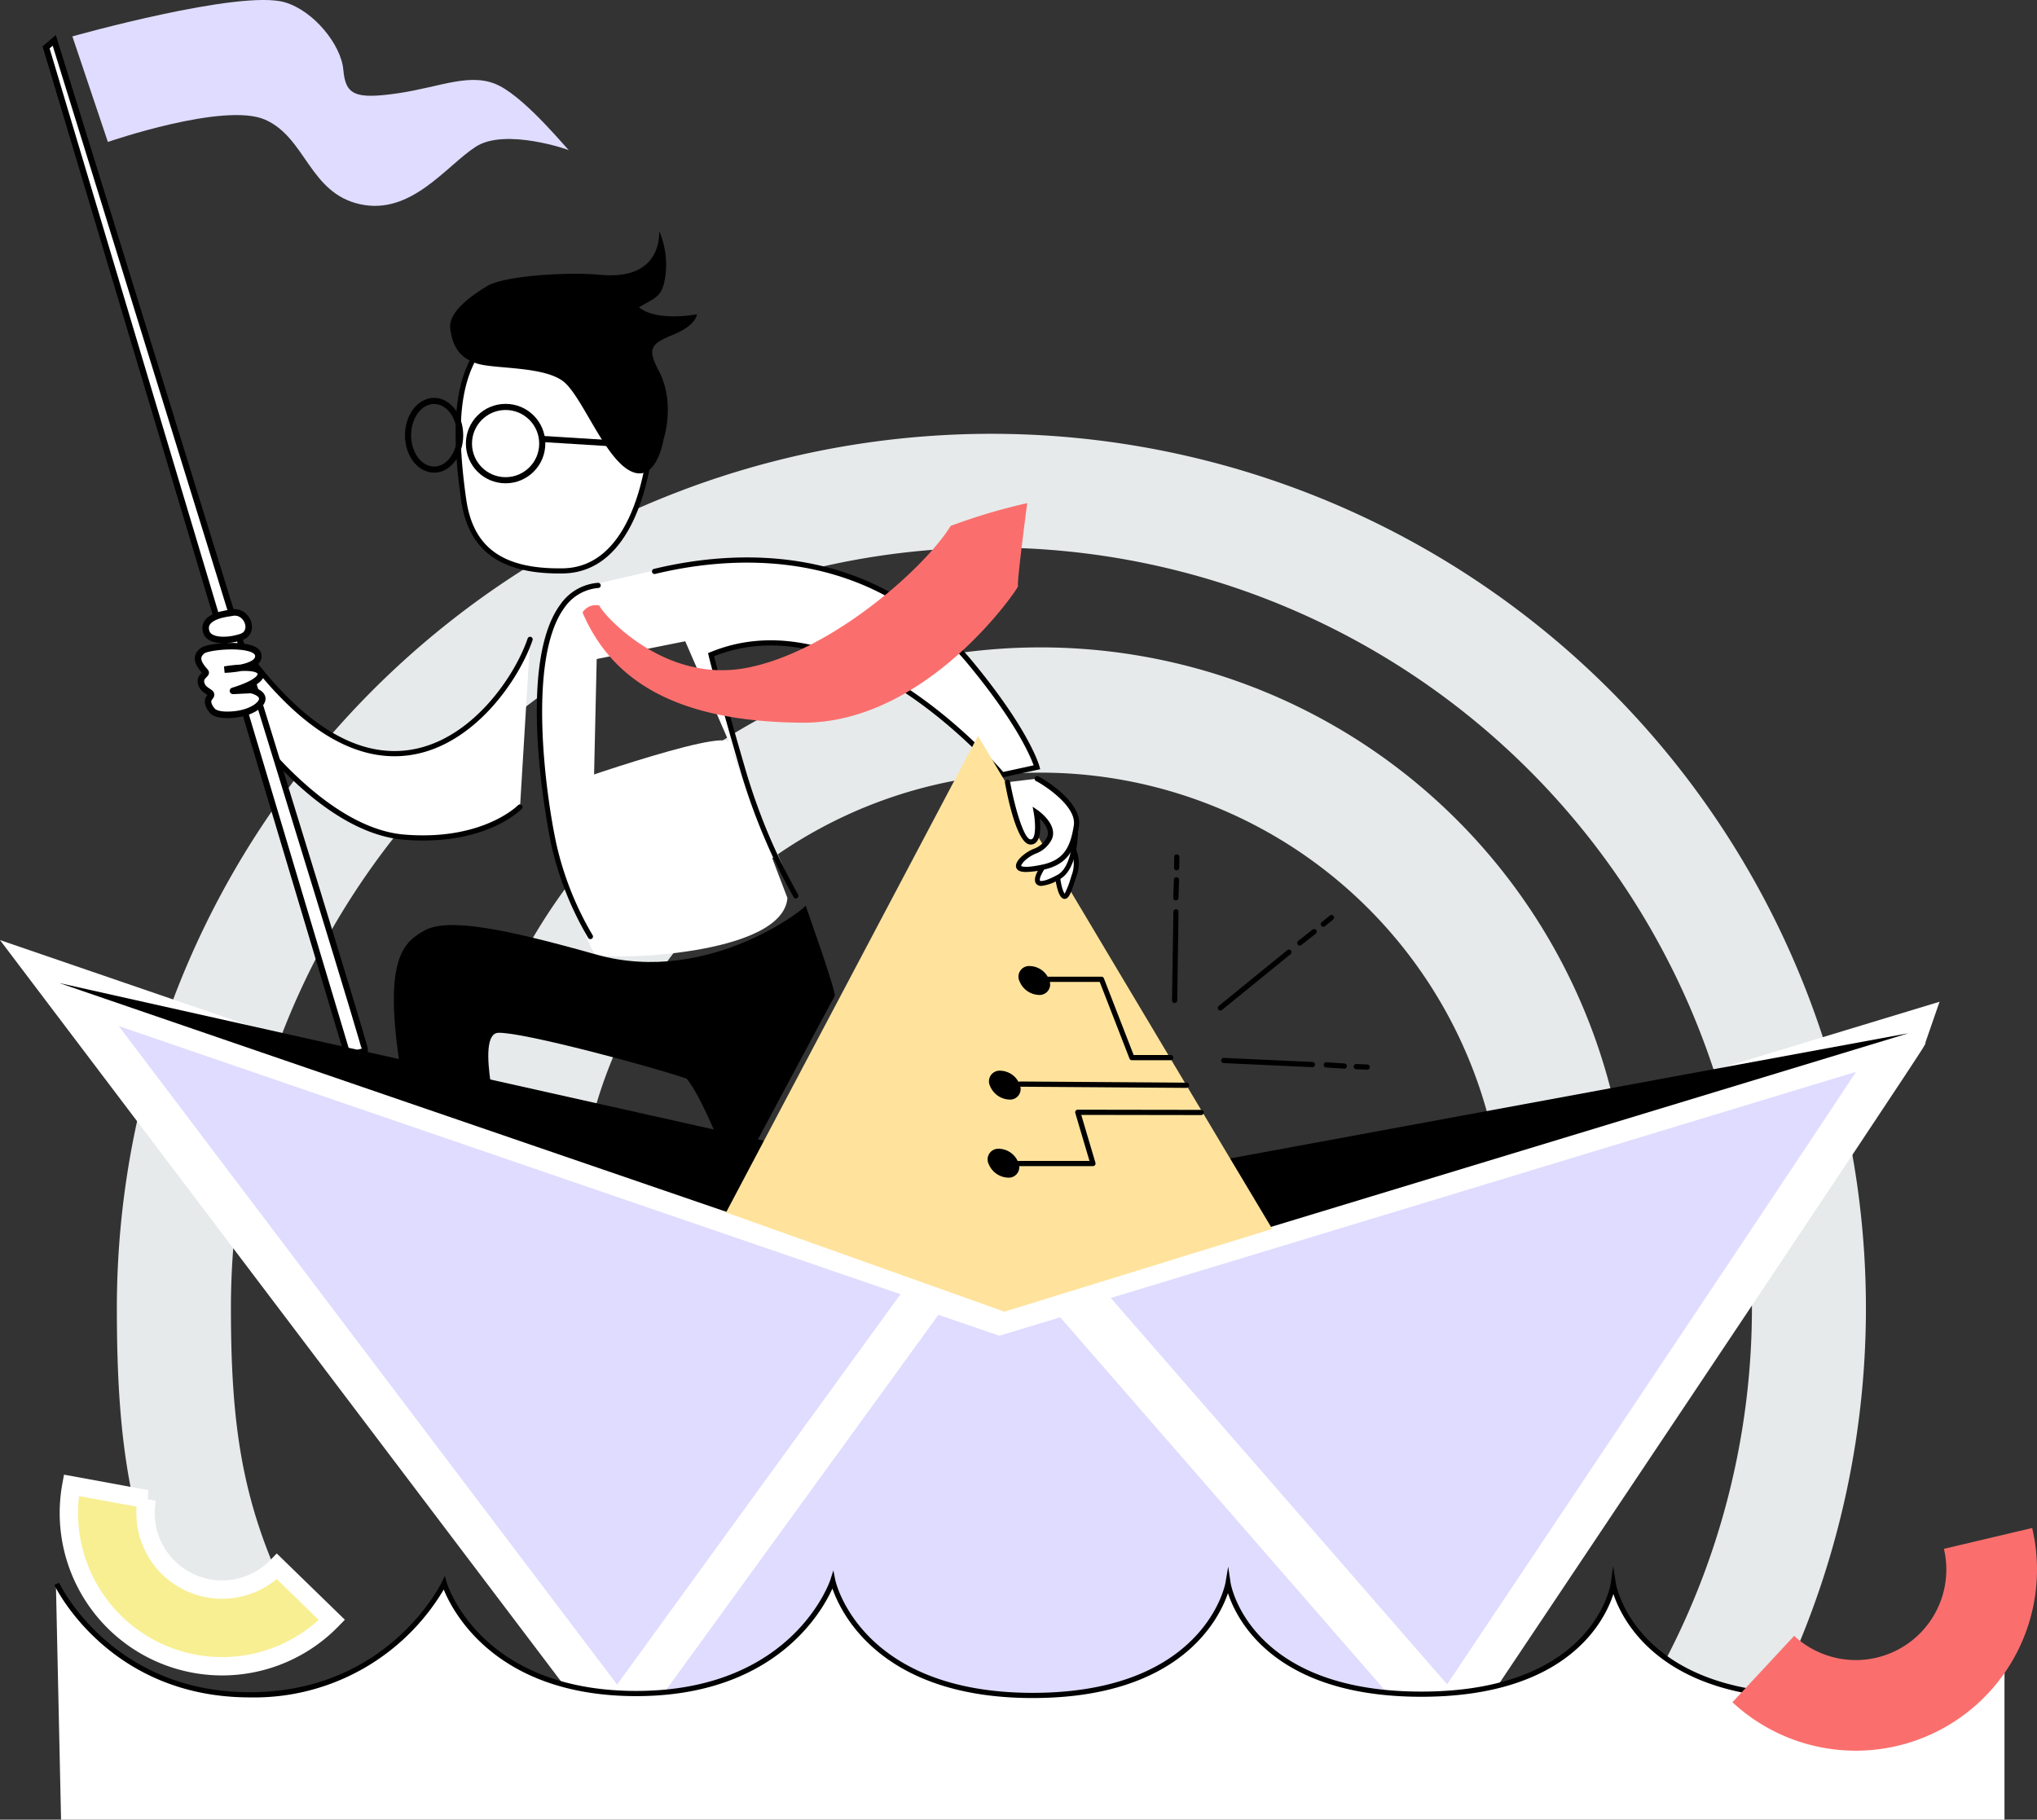 <svg xmlns="http://www.w3.org/2000/svg" width="312.997" height="279.647" viewBox="0 0 312.997 279.647">
  <rect x="0" y="0" width="312.997" height="279.647" fill="#333333" stroke="none"/>
  <g id="Group_50322" data-name="Group 50322" transform="translate(-707.96 -167.58)">
    <path id="Path_121281" data-name="Path 121281" d="M951.615,420.719a7.87,7.87,0,0,1-.95-.584A75.192,75.192,0,1,0,809.58,383.91c0,12.534,1.268,20.342,6.692,30.734-3.9,1.524-8.672,1.6-11.161,2.917-5.517-11.384-6.808-20.152-6.808-33.652a86.466,86.466,0,1,1,164.016,38.272A42.475,42.475,0,0,1,951.615,420.719Z" transform="translate(-16.929 -26.404)" fill="#e6eaeb" stroke="#e6eaeb" stroke-miterlimit="10" stroke-width="8"/>
    <path id="Path_121282" data-name="Path 121282" d="M848.493,334.618s-8.181-21.341-8.893-23.831-28.455,7.47-28.455,7.47S817.1,342.387,819.1,343.3,847.781,343.51,848.493,334.618Z" transform="translate(-19.54 -29.036)" fill="#fff"/>
    <path id="Path_121283" data-name="Path 121283" d="M966.955,442.785a12.177,12.177,0,0,1-1.475-.908,116.856,116.856,0,1,0-219.262-56.3c0,19.48,1.97,31.614,10.4,47.763-6.054,2.369-13.477,2.486-17.346,4.535-8.573-17.692-10.581-31.319-10.581-52.3a134.377,134.377,0,1,1,254.9,59.478A65.985,65.985,0,0,1,966.955,442.785Z" transform="translate(-2.775 -17.003)" fill="#e6eaeb"/>
    <g id="Group_50041" data-name="Group 50041" transform="translate(744.477 265.39)">
      <path id="Path_121284" data-name="Path 121284" d="M797.106,290.864c-3.2,9.433-20.82,33.723-44.3,1.18.76,4.812,1.287,12.517,1.287,12.517s11.224,15.724,23.633,16.737,17.822-4.661,17.822-4.661" transform="translate(-752.157 -290.457)" fill="#fff"/>
      <path id="Path_121285" data-name="Path 121285" d="M780.51,321.714c-.945,0-1.937-.039-2.979-.123-12.451-1.017-23.462-16.254-23.925-16.9l-.065-.092-.008-.112c-.006-.077-.535-7.743-1.283-12.482l-.261-1.65.977,1.354c8.6,11.917,17.168,17.33,25.476,16.077,9.449-1.42,16.129-11.275,18.119-17.152a.4.4,0,0,1,.754.256c-2.051,6.056-8.956,16.212-18.755,17.685-8.313,1.252-16.821-3.834-25.295-15.115.584,4.367.992,9.987,1.053,10.857C755.256,305.588,766,319.85,777.6,320.8c12.054.989,17.447-4.484,17.5-4.539a.4.4,0,0,1,.576.55C795.466,317.025,790.863,321.714,780.51,321.714Z" transform="translate(-751.99 -290.353)"/>
    </g>
    <path id="Path_121286" data-name="Path 121286" d="M764.077,330.654c.179-.716-47.782-155.284-47.782-155.284l-1.254,1.075L761.39,331.371Z" transform="translate(0 -1.584)" fill="#fff" stroke="#000" stroke-miterlimit="10" stroke-width="0.94"/>
    <path id="Path_121287" data-name="Path 121287" d="M1041.138,367.077c-.3.907-70.116,105.173-70.116,105.173h-.214L913.09,405.939Z" transform="translate(-40.268 -40.562)" fill="#dfdcff" stroke="#fff" stroke-miterlimit="10" stroke-width="6.579" style="isolation: isolate"/>
    <path id="Path_121288" data-name="Path 121288" d="M872.969,416.231l10.85,3.722,10.369-3.147,57.719,66.311H824.419Z" transform="translate(-22.239 -50.556)" fill="#dfdcff" stroke="#fff" stroke-miterlimit="10" stroke-width="6.579" style="isolation: isolate"/>
    <path id="Path_121289" data-name="Path 121289" d="M717.607,357.214l134.518,46.144-48.55,66.886h-.44Z" transform="translate(-0.522 -38.557)" fill="#dfdcff" stroke="#fff" stroke-miterlimit="10" stroke-width="6.579" style="isolation: isolate"/>
    <path id="Path_121290" data-name="Path 121290" d="M864.916,390.178l-147.31-32.964,145.368,49.867,138.748-42.156" transform="translate(-0.522 -38.557)"/>
    <path id="Path_121291" data-name="Path 121291" d="M830.625,277.34l-10.5,2.434-.874,11.711,17.479-3.5Z" transform="translate(-21.188 -22.317)" fill="#fff"/>
    <g id="Group_50043" data-name="Group 50043" transform="translate(716.316 408.259)">
      <path id="Path_121292" data-name="Path 121292" d="M716.938,473.115s7.9,17.049,29.684,17.049,29.855-17.148,29.855-17.148,4.806,16.952,29.514,16.952,30.2-17.343,30.2-17.343,3.525,17.637,30.708,17.637,30.025-17.245,30.025-17.245,2.49,17.049,29.684,17.049,29.513-16.951,29.513-16.951,2.649,17.245,30.025,17.245,30.2-17.344,30.2-17.344v36.233H717.727Z" transform="translate(-716.701 -470.282)" fill="#fff"/>
      <g id="Group_50042" data-name="Group 50042">
        <path id="Path_121293" data-name="Path 121293" d="M986.207,490.055c-22.591,0-28.589-11.833-30.014-16.086-1.358,4.21-7.132,15.792-29.524,15.792-22.481,0-28.327-11.741-29.7-15.93-1.44,4.214-7.5,16.125-30.013,16.125-23.163,0-29.4-12.9-30.766-16.831-1.73,3.838-9.053,16.537-30.138,16.537-21.484,0-28.17-12.89-29.584-16.38a33.834,33.834,0,0,1-29.785,16.576c-21.79,0-29.966-17.108-30.046-17.281l.723-.335c.079.169,8.057,16.819,29.323,16.819,21.289,0,29.415-16.75,29.495-16.919l.453-.961.291,1.021c.049.167,5.034,16.662,29.131,16.662s29.762-16.9,29.817-17.066l.466-1.464.3,1.506c.035.174,3.8,17.318,30.318,17.318,26.5,0,29.6-16.744,29.632-16.913l.416-2.49.371,2.5c.025.167,2.788,16.71,29.29,16.71s29.1-16.442,29.12-16.608l.372-2.673.416,2.667c.026.169,2.945,16.908,29.631,16.908s29.775-16.839,29.8-17.01l.786.128C1016.768,472.554,1013.605,490.055,986.207,490.055Z" transform="translate(-716.641 -469.684)"/>
      </g>
    </g>
    <g id="Group_50044" data-name="Group 50044" transform="translate(790.443 257.141)">
      <path id="Path_121294" data-name="Path 121294" d="M819.251,280.5c-13.155,1.052-8.594,31.747-6.84,39.815a48.453,48.453,0,0,0,5.618,14.148" transform="translate(-809.792 -280.1)" fill="#fff"/>
      <path id="Path_121295" data-name="Path 121295" d="M817.923,334.759a.4.4,0,0,1-.336-.185,49.311,49.311,0,0,1-5.671-14.277c-.059-.271-5.816-27.258,1.409-36.993a7.757,7.757,0,0,1,5.789-3.3.4.4,0,0,1,.064.794,6.993,6.993,0,0,0-5.213,2.984c-5.819,7.841-2.89,28.9-1.271,36.349a48.485,48.485,0,0,0,5.566,14.019.4.4,0,0,1-.123.55A.4.4,0,0,1,817.923,334.759Z" transform="translate(-809.687 -279.999)"/>
    </g>
    <path id="Path_121296" data-name="Path 121296" d="M845.373,342.228c.774-.155-14.65,12.5-32.175,7.55-14.2-4.01-22.839-5.688-26.4-3.676s-6.866,4.855-2.84,26.066c6.657,2.168,14.7,5.18,14.7,5.18s-4.217-15.385-.5-15.539,24.144,5.346,28.943,7.048c2.787,3.251,7.431,15.947,7.431,15.947s15.018-28.178,15.327-28.642S845.373,342.228,845.373,342.228Z" transform="translate(-13.637 -35.51)"/>
    <g id="Group_50045" data-name="Group 50045" transform="translate(808.186 253.244)">
      <path id="Path_121297" data-name="Path 121297" d="M854.118,327.22A91.184,91.184,0,0,1,846.05,308.1c-1.642-5.655-2.8-9.641-4.773-17.18l-.18-.76c21.831-9.057,44.736,18.463,44.736,18.463l5.342-1.161s-1.393-5.342-10.218-16.024c-15.5-18.767-37.408-16.762-48.5-14.084" transform="translate(-832.06 -275.217)" fill="#fff"/>
      <path id="Path_121298" data-name="Path 121298" d="M854.017,327.509a.4.4,0,0,1-.342-.194,92.493,92.493,0,0,1-8.109-19.211c-1.607-5.535-2.768-9.533-4.776-17.189l-.26-1.1.313-.13c20.9-8.673,42.954,15.986,45.036,18.391l4.677-1.017c-.506-1.417-2.692-6.616-10.01-15.475-15.321-18.546-36.71-16.7-48.1-13.95a.4.4,0,1,1-.187-.774c11.567-2.795,33.3-4.663,48.9,14.217,8.78,10.629,10.239,15.957,10.3,16.178l.105.4-5.983,1.3-.154-.186c-.226-.272-22.745-26.926-43.965-18.477l.1.428c2,7.637,3.164,11.632,4.768,17.16a91.542,91.542,0,0,0,8.029,19.025.4.4,0,0,1-.343.6Z" transform="translate(-831.958 -275.107)"/>
    </g>
    <path id="Path_121299" data-name="Path 121299" d="M930.112,385.3c-.353-.531-45.213-75.768-45.213-75.768l-38.707,73.232,42.769,15.252Z" transform="translate(-26.666 -28.862)" fill="#ffe39c"/>
    <g id="Group_50047" data-name="Group 50047" transform="translate(777.126 203.121)">
      <g id="Group_50046" data-name="Group 50046" transform="translate(0.837 11.49)">
        <path id="Path_121300" data-name="Path 121300" d="M824.044,241.387c.907,1.57.164,25.816-13.418,26.027-10.363.162-14.288-4.058-15.268-10.977-1.317-9.3-1.231-16.208,1.365-21.335s8.941-9.76,15.589-7.318S824.044,241.387,824.044,241.387Z" transform="translate(-794.123 -226.715)" fill="#fff"/>
        <path id="Path_121301" data-name="Path 121301" d="M809.965,267.715c-9.206,0-14.01-3.608-15.1-11.324-1.459-10.3-1.039-16.747,1.4-21.571,2.78-5.484,9.36-9.982,16.084-7.513,6.672,2.451,11.663,13.176,11.949,13.8.737,1.4.42,12.62-3.705,19.9-2.483,4.383-5.869,6.639-10.062,6.7Q810.245,267.715,809.965,267.715Zm-1.472-40.3c-4.95,0-9.4,3.583-11.516,7.77-2.364,4.666-2.76,10.976-1.326,21.1,1.063,7.5,5.684,10.787,14.867,10.636,3.872-.061,7.018-2.161,9.349-6.242,4.114-7.2,4.29-18.2,3.73-19.188l-.018-.034c-.049-.11-5.09-11.039-11.5-13.395A10.332,10.332,0,0,0,808.493,227.411Z" transform="translate(-794.021 -226.614)"/>
      </g>
      <path id="Path_121302" data-name="Path 121302" d="M825.112,212.192c-.049.753.272,7.572-9.1,6.689-5.008-.472-14.74.142-17.362,1.738s-6,4.039-5.658,6.581,1.3,4.359,4.014,5.289,10.825.348,13.676,3.051,6.228,11.805,10.147,13.568,4.943-4.987,4.943-4.987,1.871-5.491-.738-10.473c-1.78-3.4-1.3-4.126,2.131-5.526,3.733-1.523,3.718-3.173,3.718-3.173s-6.109,1.2-8.9-1.073c2.761-1.641,3.622-1.553,4.1-5.051A13.357,13.357,0,0,0,825.112,212.192Z" transform="translate(-792.971 -212.192)"/>
    </g>
    <path id="Path_121303" data-name="Path 121303" d="M821.1,280.375c.211.915,9.592,11.976,22.474,9.6s27.443-15.262,31.5-21.842a90.487,90.487,0,0,1,11.761-3.5s-1.68,12.741-1.4,12.741-13.861,21.143-33.184,21-29.264-6.441-33.744-16.942A2.407,2.407,0,0,1,821.1,280.375Z" transform="translate(-21.038 -19.732)" fill="#fa6f6d"/>
    <path id="Path_121304" data-name="Path 121304" d="M752.482,298.965c.289.047,1.769.449,1.742,1.364s-1.761,2.206-4.551,2.416-3.174-.657-3.174-.657-1.11-1.177-.337-2.031-.962-.7-1.332-2.11c-.3-1.13.979-1.419.658-1.776-.855-.947-1.844-2.217-.412-3.274.938-.692,8.3-1.35,8.539.735s-5.19,2.194-5.19,2.194,5.2-.937,5.561.528-4.409,2.772-4.308,2.753S752.482,298.965,752.482,298.965Z" transform="translate(-5.96 -25.343)" fill="#fff" stroke="#000" stroke-miterlimit="10" stroke-width="1"/>
    <g id="Group_50048" data-name="Group 50048" transform="translate(869.071 295.89)">
      <path id="Path_121305" data-name="Path 121305" d="M911.231,329.259s2.267,2.483,1.3,5.4-1.4,4.642-2.16,2.807-.216-4.21-1.3-5.074S911.231,329.259,911.231,329.259Z" transform="translate(-908.477 -328.763)" fill="#fff"/>
      <path id="Path_121306" data-name="Path 121306" d="M910.856,338.468c-.461,0-.729-.5-.931-.988a9.183,9.183,0,0,1-.517-2.63c-.1-1.021-.178-1.9-.667-2.294a.923.923,0,0,1-.36-.771c.037-1.151,2.122-2.667,2.539-2.959l.269-.189.221.243c.1.108,2.4,2.681,1.374,5.769l-.252.763c-.684,2.082-1,3.032-1.655,3.056Zm.211-8.824c-.872.658-1.921,1.648-1.937,2.165a.177.177,0,0,0,.08.162c.735.589.837,1.667.945,2.809a8.469,8.469,0,0,0,.463,2.416,2.229,2.229,0,0,0,.244.472,13.4,13.4,0,0,0,.961-2.49l.253-.766A5.375,5.375,0,0,0,911.068,329.644Z" transform="translate(-908.381 -328.637)"/>
    </g>
    <path id="Path_121307" data-name="Path 121307" d="M749.771,285.776c-.268.065-4.731.394-3.842,2.984.467,1.362,3.036,1.478,5.328.74S752.178,285.193,749.771,285.776Z" transform="translate(-6.256 -24.019)" fill="#fff" stroke="#000" stroke-miterlimit="10" stroke-width="1"/>
    <g id="Group_50049" data-name="Group 50049" transform="translate(866.986 294.645)">
      <path id="Path_121308" data-name="Path 121308" d="M912.09,327.974s0,5.507-2.591,6.91-3.671,1.3-3.132-.216,2.376-2.915,2.267-4.858,3.348-2.267,3.348-2.267" transform="translate(-905.859 -327.169)" fill="#fff"/>
      <path id="Path_121309" data-name="Path 121309" d="M906.758,336.154a1.033,1.033,0,0,1-.7-.225c-.339-.291-.386-.789-.139-1.482a7.838,7.838,0,0,1,1.017-1.76,4.929,4.929,0,0,0,1.229-2.952c-.127-2.276,3.529-2.646,3.685-2.66l.07.746c-.031,0-3.094.338-3.009,1.874a5.555,5.555,0,0,1-1.361,3.419,7.367,7.367,0,0,0-.927,1.585c-.163.459-.112.633-.079.661,0,0,.419.324,2.679-.9,2.368-1.283,2.4-6.528,2.4-6.581h.748c0,.233-.032,5.746-2.788,7.239A6.838,6.838,0,0,1,906.758,336.154Z" transform="translate(-905.764 -327.074)"/>
    </g>
    <path id="Path_121310" data-name="Path 121310" d="M720.112,173.173s25.742-7.255,32.641-5.241c4.449,1.3,8.654,6.533,8.992,10.368s1.722,4.59,8.4,3.613,11.33-3.37,15.66-1.107,10.453,9.876,10.629,9.872-9.762-3.509-14.334-.554-9.888,10.535-17.733,8.852-8.356-10.237-14.631-13-24.169,3.419-24.169,3.419Z" transform="translate(-1.031 0)" fill="#dfdcff" style="isolation: isolate"/>
    <g id="Group_50050" data-name="Group 50050" transform="translate(862.369 286.845)">
      <path id="Path_121311" data-name="Path 121311" d="M905,317.784c.539.216,6.585,3.779,6.046,7.234s-1.62,5.614-5.182,6.37-4.427.216-3.131-1.188,3.454-1.4,4.21-3.347-2.051-3.887-2.051-3.887.864,4.751-.972,4.535-3.454-9.177-3.454-9.177" transform="translate(-900.071 -317.385)" fill="#fff"/>
      <path id="Path_121312" data-name="Path 121312" d="M903.235,332.024c-.984,0-1.31-.265-1.465-.539-.365-.641.342-1.406.574-1.657a6.515,6.515,0,0,1,1.985-1.334,3.716,3.716,0,0,0,2.147-1.887c.4-1.026-.454-2.11-1.145-2.775.115,1.138.156,2.872-.527,3.6a1.156,1.156,0,0,1-1.028.363c-1.974-.233-3.408-7.332-3.8-9.5a.4.4,0,0,1,.784-.142c.754,4.17,2.157,8.74,3.11,8.853a.375.375,0,0,0,.353-.117c.547-.583.4-2.733.18-3.952l-.171-.946.789.547c.125.087,3.056,2.148,2.2,4.359a4.438,4.438,0,0,1-2.533,2.31,5.81,5.81,0,0,0-1.757,1.162c-.488.529-.464.727-.463.729h0s.354.408,3.219-.2c3.4-.719,4.359-2.76,4.871-6.041.492-3.149-5.276-6.593-5.8-6.8a.4.4,0,0,1,.3-.739c.686.274,6.875,3.938,6.292,7.665-.553,3.533-1.664,5.887-5.494,6.7A13.164,13.164,0,0,1,903.235,332.024Z" transform="translate(-899.969 -317.284)"/>
    </g>
    <path id="Path_118934" data-name="Path 118934" d="M1083.94,481.578a27.852,27.852,0,0,1-43.648,7.532l9.483-10.207a13.909,13.909,0,0,0,23.01-13.371l13.559-3.2A27.836,27.836,0,0,1,1083.94,481.578Z" transform="translate(-66.131 -59.93)" fill="#fa6f6d"/>
    <path id="Path_118935" data-name="Path 118935" d="M745.028,481.816A23.559,23.559,0,0,1,719.821,454.1l11.591,2.126a11.763,11.763,0,0,0,19.994,10.339l8.446,8.217A23.545,23.545,0,0,1,745.028,481.816Z" transform="translate(-0.894 -58.257)" fill="#f8ef93" stroke="#fff" stroke-miterlimit="10" stroke-width="2.819"/>
    <g id="Group_50051" data-name="Group 50051" transform="translate(770.658 229.193)">
      <ellipse id="Ellipse_2172" data-name="Ellipse 2172" cx="4.004" cy="5.277" rx="4.004" ry="5.277" fill="none" stroke="#000" stroke-miterlimit="10" stroke-width="0.94"/>
      <circle id="Ellipse_2173" data-name="Ellipse 2173" cx="5.633" cy="5.633" r="5.633" transform="translate(9.358 0.923)" fill="none" stroke="#000" stroke-miterlimit="10" stroke-width="0.94"/>
    </g>
    <line id="Line_452" data-name="Line 452" x2="10.378" y2="0.644" transform="translate(791.118 235.03)" fill="none" stroke="#000" stroke-miterlimit="10" stroke-width="0.94"/>
    <g id="Group_50055" data-name="Group 50055" transform="translate(859.741 316.041)">
      <g id="Group_50052" data-name="Group 50052" transform="translate(4.388 22.077)">
        <path id="Path_121313" data-name="Path 121313" d="M913.949,390.311H902.576a.4.4,0,1,1,0-.8h10.839l-2.182-7.361a.4.4,0,0,1,.382-.512h0l18.955.029a.4.4,0,0,1,0,.8h0l-18.42-.029,2.181,7.361a.4.4,0,0,1-.382.511Z" transform="translate(-902.178 -381.641)"/>
      </g>
      <path id="Path_121314" data-name="Path 121314" d="M901.44,391.529a3.277,3.277,0,0,0-3.043-2.354,1.636,1.636,0,0,0-1.58,2.37,3.342,3.342,0,0,0,2.938,2.065A1.615,1.615,0,0,0,901.44,391.529Z" transform="translate(-896.67 -361.096)"/>
      <path id="Path_121315" data-name="Path 121315" d="M901.7,376.47a3.278,3.278,0,0,0-3.044-2.354,1.635,1.635,0,0,0-1.579,2.37,3.34,3.34,0,0,0,2.937,2.065A1.616,1.616,0,0,0,901.7,376.47Z" transform="translate(-896.722 -358.034)"/>
      <path id="Path_121316" data-name="Path 121316" d="M907.391,356.284a3.278,3.278,0,0,0-3.044-2.354,1.635,1.635,0,0,0-1.579,2.37,3.341,3.341,0,0,0,2.937,2.066A1.617,1.617,0,0,0,907.391,356.284Z" transform="translate(-897.88 -353.93)"/>
      <g id="Group_50053" data-name="Group 50053" transform="translate(4.556 17.747)">
        <path id="Path_121317" data-name="Path 121317" d="M928.365,377.182h0L902.784,377a.4.4,0,0,1,0-.8h0l25.577.179a.4.4,0,0,1,0,.8Z" transform="translate(-902.389 -376.206)"/>
      </g>
      <g id="Group_50054" data-name="Group 50054" transform="translate(8.96 1.636)">
        <path id="Path_121318" data-name="Path 121318" d="M927.054,368.821H921.1a.4.4,0,0,1-.371-.254L916.15,356.78h-7.835a.4.4,0,0,1,0-.8h8.108a.4.4,0,0,1,.371.254l4.575,11.788h5.685a.4.4,0,1,1,0,.8Z" transform="translate(-907.916 -355.983)"/>
      </g>
    </g>
    <g id="Group_50068" data-name="Group 50068" transform="translate(888.049 298.874)">
      <g id="Group_50059" data-name="Group 50059" transform="translate(7.552 31.284)">
        <g id="Group_50056" data-name="Group 50056" transform="translate(20.365 0.935)">
          <line id="Line_453" data-name="Line 453" x2="1.666" y2="0.076" transform="translate(0.397 0.398)" fill="#fff"/>
          <path id="Path_121319" data-name="Path 121319" d="M969.308,373.7h-.018l-1.666-.076a.4.4,0,0,1,.036-.8l1.666.076a.4.4,0,0,1-.018.8Z" transform="translate(-967.245 -372.823)"/>
        </g>
        <g id="Group_50057" data-name="Group 50057" transform="translate(15.752 0.676)">
          <line id="Line_454" data-name="Line 454" x2="2.755" y2="0.173" transform="translate(0.399 0.398)" fill="#fff"/>
          <path id="Path_121320" data-name="Path 121320" d="M964.609,373.468h-.026l-2.755-.174a.4.4,0,0,1-.373-.422.392.392,0,0,1,.423-.373l2.755.174a.4.4,0,0,1-.025.8Z" transform="translate(-961.455 -372.498)"/>
        </g>
        <g id="Group_50058" data-name="Group 50058">
          <line id="Line_455" data-name="Line 455" x2="13.611" y2="0.624" transform="translate(0.398 0.399)" fill="#fff"/>
          <path id="Path_121321" data-name="Path 121321" d="M955.692,373.071h-.018l-13.611-.625a.4.4,0,1,1,.036-.8l13.61.625a.4.4,0,0,1-.017.8Z" transform="translate(-941.682 -371.65)"/>
        </g>
      </g>
      <g id="Group_50063" data-name="Group 50063" transform="translate(7.032 9.287)">
        <g id="Group_50060" data-name="Group 50060" transform="translate(15.812)">
          <line id="Line_456" data-name="Line 456" y1="1.053" x2="1.294" transform="translate(0.398 0.398)" fill="#fff"/>
          <path id="Path_121322" data-name="Path 121322" d="M961.275,345.888a.4.4,0,0,1-.251-.707l1.294-1.052a.4.4,0,0,1,.5.617l-1.294,1.052A.4.4,0,0,1,961.275,345.888Z" transform="translate(-960.878 -344.039)"/>
        </g>
        <g id="Group_50061" data-name="Group 50061" transform="translate(12.201 2.225)">
          <line id="Line_457" data-name="Line 457" y1="1.705" x2="2.17" transform="translate(0.398 0.399)" fill="#fff"/>
          <path id="Path_121323" data-name="Path 121323" d="M956.742,349.333a.4.4,0,0,1-.245-.711l2.169-1.706a.4.4,0,1,1,.491.626l-2.169,1.706A.4.4,0,0,1,956.742,349.333Z" transform="translate(-956.344 -346.831)"/>
        </g>
        <g id="Group_50062" data-name="Group 50062" transform="translate(0 5.319)">
          <line id="Line_458" data-name="Line 458" y1="8.6" x2="10.569" transform="translate(0.399 0.398)" fill="#fff"/>
          <path id="Path_121324" data-name="Path 121324" d="M941.428,360.112a.4.4,0,0,1-.252-.707l10.569-8.6a.4.4,0,0,1,.5.617l-10.569,8.6A.4.4,0,0,1,941.428,360.112Z" transform="translate(-941.029 -350.716)"/>
        </g>
      </g>
      <g id="Group_50067" data-name="Group 50067" transform="translate(0 0)">
        <g id="Group_50064" data-name="Group 50064" transform="translate(0.312)">
          <line id="Line_459" data-name="Line 459" y1="1.668" x2="0.026" transform="translate(0.399 0.398)" fill="#fff"/>
          <path id="Path_121325" data-name="Path 121325" d="M932.993,334.846h-.006a.4.4,0,0,1-.392-.4l.026-1.667a.383.383,0,0,1,.4-.392.4.4,0,0,1,.392.4l-.026,1.667A.4.4,0,0,1,932.993,334.846Z" transform="translate(-932.595 -332.382)"/>
        </g>
        <g id="Group_50065" data-name="Group 50065" transform="translate(0.194 3.522)">
          <line id="Line_460" data-name="Line 460" y1="2.759" x2="0.089" transform="translate(0.398 0.401)" fill="#fff"/>
          <path id="Path_121326" data-name="Path 121326" d="M932.845,340.361h-.014a.4.4,0,0,1-.385-.411l.089-2.758a.372.372,0,0,1,.412-.386.4.4,0,0,1,.385.411l-.089,2.759A.4.4,0,0,1,932.845,340.361Z" transform="translate(-932.447 -336.803)"/>
        </g>
        <g id="Group_50066" data-name="Group 50066" transform="translate(0 8.427)">
          <line id="Line_461" data-name="Line 461" y1="13.624" x2="0.209" transform="translate(0.398 0.399)" fill="#fff"/>
          <path id="Path_121327" data-name="Path 121327" d="M932.6,357.38h-.006a.4.4,0,0,1-.392-.4l.209-13.623a.436.436,0,0,1,.4-.393.4.4,0,0,1,.392.4L933,356.988A.4.4,0,0,1,932.6,357.38Z" transform="translate(-932.203 -342.959)"/>
        </g>
      </g>
    </g>
  </g>
</svg>
